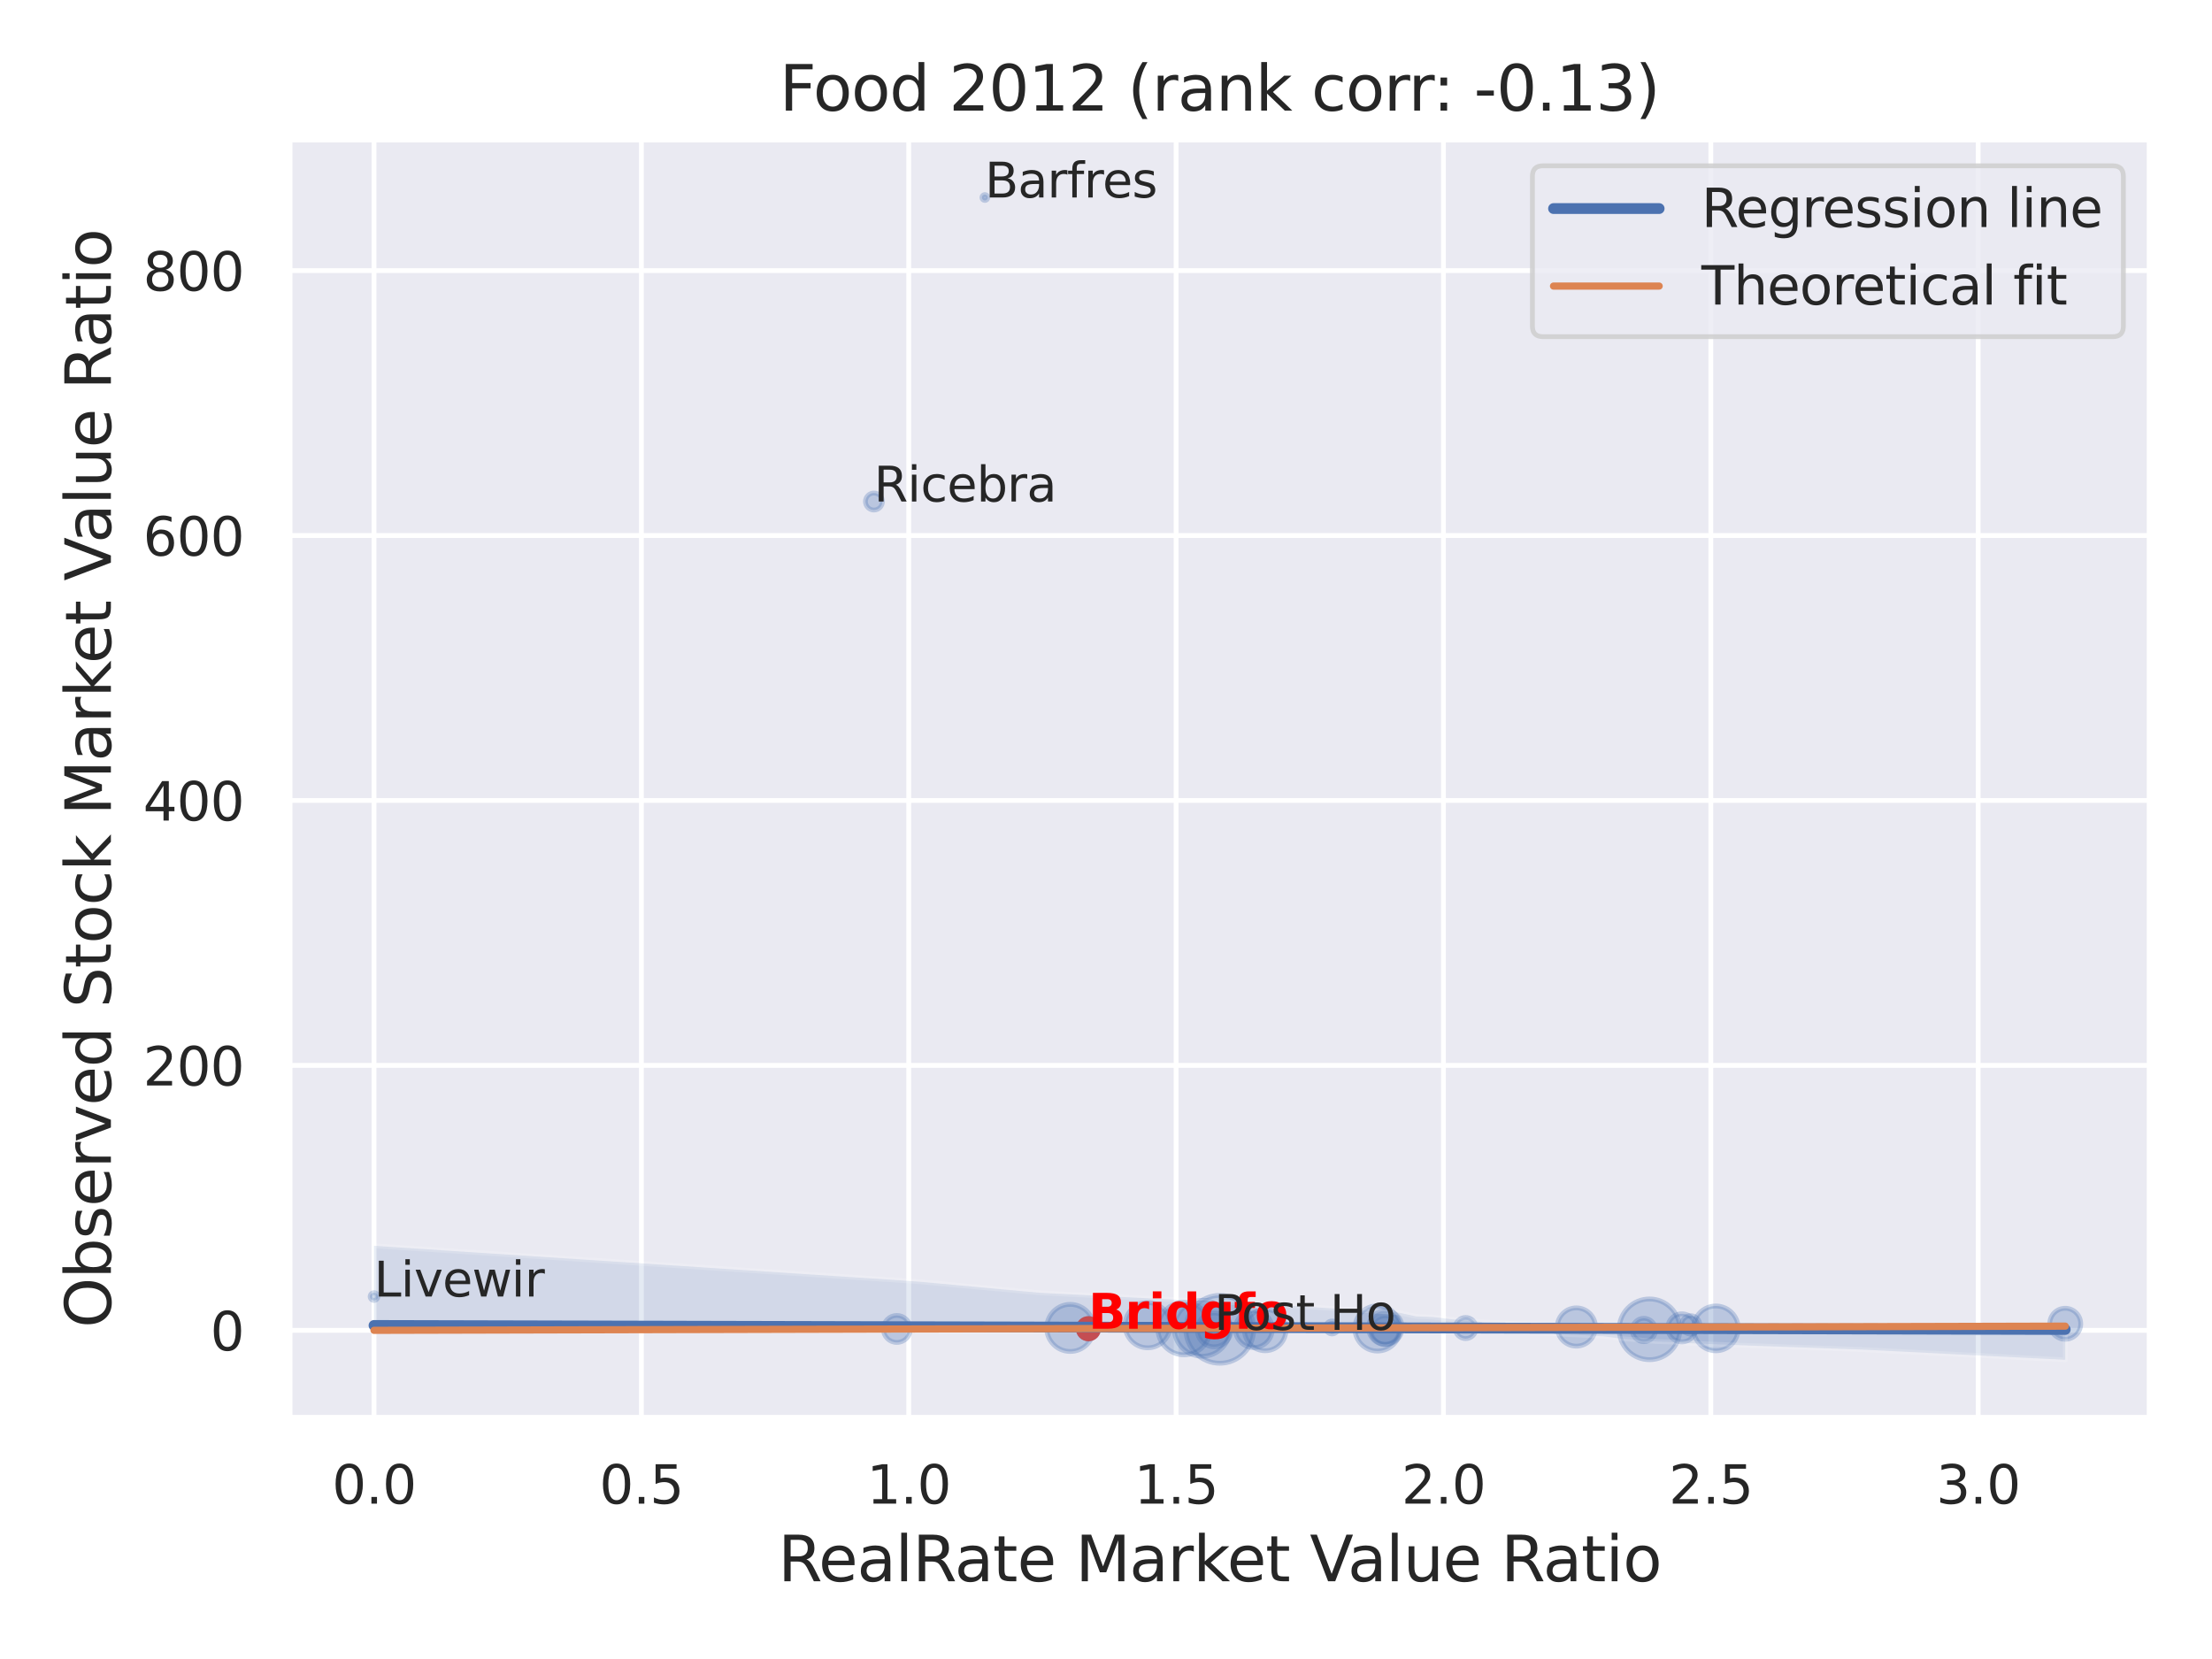 <?xml version="1.0" encoding="utf-8" standalone="no"?>
<!DOCTYPE svg PUBLIC "-//W3C//DTD SVG 1.1//EN"
  "http://www.w3.org/Graphics/SVG/1.1/DTD/svg11.dtd">
<svg xmlns:xlink="http://www.w3.org/1999/xlink" width="460.8pt" height="345.6pt" viewBox="0 0 460.8 345.6" xmlns="http://www.w3.org/2000/svg" version="1.1">
 <defs>
  <style type="text/css">*{stroke-linejoin: round; stroke-linecap: butt}</style>
 </defs>
 <g id="figure_1">
  <g id="patch_1">
   <path d="M 0 345.6 
L 460.8 345.6 
L 460.8 0 
L 0 0 
z
" style="fill: #ffffff"/>
  </g>
  <g id="axes_1">
   <g id="patch_2">
    <path d="M 60.3 295.38 
L 447.84 295.38 
L 447.84 29.04 
L 60.3 29.04 
z
" style="fill: #eaeaf2"/>
   </g>
   <g id="matplotlib.axis_1">
    <g id="xtick_1">
     <g id="line2d_1">
      <path d="M 77.915 295.38 
L 77.915 29.04 
" clip-path="url(#p80b7e9280f)" style="fill: none; stroke: #ffffff; stroke-linecap: round"/>
     </g>
     <g id="text_1">
      <!-- 0.0 -->
      <g style="fill: #262626" transform="translate(69.169 313.238) scale(0.11 -0.11)">
       <defs>
        <path id="DejaVuSans-30" d="M 2034 4250 
Q 1547 4250 1301 3770 
Q 1056 3291 1056 2328 
Q 1056 1369 1301 889 
Q 1547 409 2034 409 
Q 2525 409 2770 889 
Q 3016 1369 3016 2328 
Q 3016 3291 2770 3770 
Q 2525 4250 2034 4250 
z
M 2034 4750 
Q 2819 4750 3233 4129 
Q 3647 3509 3647 2328 
Q 3647 1150 3233 529 
Q 2819 -91 2034 -91 
Q 1250 -91 836 529 
Q 422 1150 422 2328 
Q 422 3509 836 4129 
Q 1250 4750 2034 4750 
z
" transform="scale(0.016)"/>
        <path id="DejaVuSans-2e" d="M 684 794 
L 1344 794 
L 1344 0 
L 684 0 
L 684 794 
z
" transform="scale(0.016)"/>
       </defs>
       <use xlink:href="#DejaVuSans-30"/>
       <use xlink:href="#DejaVuSans-2e" x="63.623"/>
       <use xlink:href="#DejaVuSans-30" x="95.41"/>
      </g>
     </g>
    </g>
    <g id="xtick_2">
     <g id="line2d_2">
      <path d="M 133.611 295.38 
L 133.611 29.04 
" clip-path="url(#p80b7e9280f)" style="fill: none; stroke: #ffffff; stroke-linecap: round"/>
     </g>
     <g id="text_2">
      <!-- 0.5 -->
      <g style="fill: #262626" transform="translate(124.865 313.238) scale(0.11 -0.11)">
       <defs>
        <path id="DejaVuSans-35" d="M 691 4666 
L 3169 4666 
L 3169 4134 
L 1269 4134 
L 1269 2991 
Q 1406 3038 1543 3061 
Q 1681 3084 1819 3084 
Q 2600 3084 3056 2656 
Q 3513 2228 3513 1497 
Q 3513 744 3044 326 
Q 2575 -91 1722 -91 
Q 1428 -91 1123 -41 
Q 819 9 494 109 
L 494 744 
Q 775 591 1075 516 
Q 1375 441 1709 441 
Q 2250 441 2565 725 
Q 2881 1009 2881 1497 
Q 2881 1984 2565 2268 
Q 2250 2553 1709 2553 
Q 1456 2553 1204 2497 
Q 953 2441 691 2322 
L 691 4666 
z
" transform="scale(0.016)"/>
       </defs>
       <use xlink:href="#DejaVuSans-30"/>
       <use xlink:href="#DejaVuSans-2e" x="63.623"/>
       <use xlink:href="#DejaVuSans-35" x="95.41"/>
      </g>
     </g>
    </g>
    <g id="xtick_3">
     <g id="line2d_3">
      <path d="M 189.307 295.38 
L 189.307 29.04 
" clip-path="url(#p80b7e9280f)" style="fill: none; stroke: #ffffff; stroke-linecap: round"/>
     </g>
     <g id="text_3">
      <!-- 1.0 -->
      <g style="fill: #262626" transform="translate(180.561 313.238) scale(0.11 -0.11)">
       <defs>
        <path id="DejaVuSans-31" d="M 794 531 
L 1825 531 
L 1825 4091 
L 703 3866 
L 703 4441 
L 1819 4666 
L 2450 4666 
L 2450 531 
L 3481 531 
L 3481 0 
L 794 0 
L 794 531 
z
" transform="scale(0.016)"/>
       </defs>
       <use xlink:href="#DejaVuSans-31"/>
       <use xlink:href="#DejaVuSans-2e" x="63.623"/>
       <use xlink:href="#DejaVuSans-30" x="95.41"/>
      </g>
     </g>
    </g>
    <g id="xtick_4">
     <g id="line2d_4">
      <path d="M 245.003 295.38 
L 245.003 29.04 
" clip-path="url(#p80b7e9280f)" style="fill: none; stroke: #ffffff; stroke-linecap: round"/>
     </g>
     <g id="text_4">
      <!-- 1.5 -->
      <g style="fill: #262626" transform="translate(236.257 313.238) scale(0.11 -0.11)">
       <use xlink:href="#DejaVuSans-31"/>
       <use xlink:href="#DejaVuSans-2e" x="63.623"/>
       <use xlink:href="#DejaVuSans-35" x="95.41"/>
      </g>
     </g>
    </g>
    <g id="xtick_5">
     <g id="line2d_5">
      <path d="M 300.699 295.38 
L 300.699 29.04 
" clip-path="url(#p80b7e9280f)" style="fill: none; stroke: #ffffff; stroke-linecap: round"/>
     </g>
     <g id="text_5">
      <!-- 2.0 -->
      <g style="fill: #262626" transform="translate(291.953 313.238) scale(0.11 -0.11)">
       <defs>
        <path id="DejaVuSans-32" d="M 1228 531 
L 3431 531 
L 3431 0 
L 469 0 
L 469 531 
Q 828 903 1448 1529 
Q 2069 2156 2228 2338 
Q 2531 2678 2651 2914 
Q 2772 3150 2772 3378 
Q 2772 3750 2511 3984 
Q 2250 4219 1831 4219 
Q 1534 4219 1204 4116 
Q 875 4013 500 3803 
L 500 4441 
Q 881 4594 1212 4672 
Q 1544 4750 1819 4750 
Q 2544 4750 2975 4387 
Q 3406 4025 3406 3419 
Q 3406 3131 3298 2873 
Q 3191 2616 2906 2266 
Q 2828 2175 2409 1742 
Q 1991 1309 1228 531 
z
" transform="scale(0.016)"/>
       </defs>
       <use xlink:href="#DejaVuSans-32"/>
       <use xlink:href="#DejaVuSans-2e" x="63.623"/>
       <use xlink:href="#DejaVuSans-30" x="95.41"/>
      </g>
     </g>
    </g>
    <g id="xtick_6">
     <g id="line2d_6">
      <path d="M 356.395 295.38 
L 356.395 29.04 
" clip-path="url(#p80b7e9280f)" style="fill: none; stroke: #ffffff; stroke-linecap: round"/>
     </g>
     <g id="text_6">
      <!-- 2.5 -->
      <g style="fill: #262626" transform="translate(347.649 313.238) scale(0.11 -0.11)">
       <use xlink:href="#DejaVuSans-32"/>
       <use xlink:href="#DejaVuSans-2e" x="63.623"/>
       <use xlink:href="#DejaVuSans-35" x="95.41"/>
      </g>
     </g>
    </g>
    <g id="xtick_7">
     <g id="line2d_7">
      <path d="M 412.091 295.38 
L 412.091 29.04 
" clip-path="url(#p80b7e9280f)" style="fill: none; stroke: #ffffff; stroke-linecap: round"/>
     </g>
     <g id="text_7">
      <!-- 3.0 -->
      <g style="fill: #262626" transform="translate(403.345 313.238) scale(0.11 -0.11)">
       <defs>
        <path id="DejaVuSans-33" d="M 2597 2516 
Q 3050 2419 3304 2112 
Q 3559 1806 3559 1356 
Q 3559 666 3084 287 
Q 2609 -91 1734 -91 
Q 1441 -91 1130 -33 
Q 819 25 488 141 
L 488 750 
Q 750 597 1062 519 
Q 1375 441 1716 441 
Q 2309 441 2620 675 
Q 2931 909 2931 1356 
Q 2931 1769 2642 2001 
Q 2353 2234 1838 2234 
L 1294 2234 
L 1294 2753 
L 1863 2753 
Q 2328 2753 2575 2939 
Q 2822 3125 2822 3475 
Q 2822 3834 2567 4026 
Q 2313 4219 1838 4219 
Q 1578 4219 1281 4162 
Q 984 4106 628 3988 
L 628 4550 
Q 988 4650 1302 4700 
Q 1616 4750 1894 4750 
Q 2613 4750 3031 4423 
Q 3450 4097 3450 3541 
Q 3450 3153 3228 2886 
Q 3006 2619 2597 2516 
z
" transform="scale(0.016)"/>
       </defs>
       <use xlink:href="#DejaVuSans-33"/>
       <use xlink:href="#DejaVuSans-2e" x="63.623"/>
       <use xlink:href="#DejaVuSans-30" x="95.41"/>
      </g>
     </g>
    </g>
    <g id="text_8">
     <!-- RealRate Market Value Ratio -->
     <g style="fill: #262626" transform="translate(162.084 329.404) scale(0.13 -0.13)">
      <defs>
       <path id="DejaVuSans-52" d="M 2841 2188 
Q 3044 2119 3236 1894 
Q 3428 1669 3622 1275 
L 4263 0 
L 3584 0 
L 2988 1197 
Q 2756 1666 2539 1819 
Q 2322 1972 1947 1972 
L 1259 1972 
L 1259 0 
L 628 0 
L 628 4666 
L 2053 4666 
Q 2853 4666 3247 4331 
Q 3641 3997 3641 3322 
Q 3641 2881 3436 2590 
Q 3231 2300 2841 2188 
z
M 1259 4147 
L 1259 2491 
L 2053 2491 
Q 2509 2491 2742 2702 
Q 2975 2913 2975 3322 
Q 2975 3731 2742 3939 
Q 2509 4147 2053 4147 
L 1259 4147 
z
" transform="scale(0.016)"/>
       <path id="DejaVuSans-65" d="M 3597 1894 
L 3597 1613 
L 953 1613 
Q 991 1019 1311 708 
Q 1631 397 2203 397 
Q 2534 397 2845 478 
Q 3156 559 3463 722 
L 3463 178 
Q 3153 47 2828 -22 
Q 2503 -91 2169 -91 
Q 1331 -91 842 396 
Q 353 884 353 1716 
Q 353 2575 817 3079 
Q 1281 3584 2069 3584 
Q 2775 3584 3186 3129 
Q 3597 2675 3597 1894 
z
M 3022 2063 
Q 3016 2534 2758 2815 
Q 2500 3097 2075 3097 
Q 1594 3097 1305 2825 
Q 1016 2553 972 2059 
L 3022 2063 
z
" transform="scale(0.016)"/>
       <path id="DejaVuSans-61" d="M 2194 1759 
Q 1497 1759 1228 1600 
Q 959 1441 959 1056 
Q 959 750 1161 570 
Q 1363 391 1709 391 
Q 2188 391 2477 730 
Q 2766 1069 2766 1631 
L 2766 1759 
L 2194 1759 
z
M 3341 1997 
L 3341 0 
L 2766 0 
L 2766 531 
Q 2569 213 2275 61 
Q 1981 -91 1556 -91 
Q 1019 -91 701 211 
Q 384 513 384 1019 
Q 384 1609 779 1909 
Q 1175 2209 1959 2209 
L 2766 2209 
L 2766 2266 
Q 2766 2663 2505 2880 
Q 2244 3097 1772 3097 
Q 1472 3097 1187 3025 
Q 903 2953 641 2809 
L 641 3341 
Q 956 3463 1253 3523 
Q 1550 3584 1831 3584 
Q 2591 3584 2966 3190 
Q 3341 2797 3341 1997 
z
" transform="scale(0.016)"/>
       <path id="DejaVuSans-6c" d="M 603 4863 
L 1178 4863 
L 1178 0 
L 603 0 
L 603 4863 
z
" transform="scale(0.016)"/>
       <path id="DejaVuSans-74" d="M 1172 4494 
L 1172 3500 
L 2356 3500 
L 2356 3053 
L 1172 3053 
L 1172 1153 
Q 1172 725 1289 603 
Q 1406 481 1766 481 
L 2356 481 
L 2356 0 
L 1766 0 
Q 1100 0 847 248 
Q 594 497 594 1153 
L 594 3053 
L 172 3053 
L 172 3500 
L 594 3500 
L 594 4494 
L 1172 4494 
z
" transform="scale(0.016)"/>
       <path id="DejaVuSans-20" transform="scale(0.016)"/>
       <path id="DejaVuSans-4d" d="M 628 4666 
L 1569 4666 
L 2759 1491 
L 3956 4666 
L 4897 4666 
L 4897 0 
L 4281 0 
L 4281 4097 
L 3078 897 
L 2444 897 
L 1241 4097 
L 1241 0 
L 628 0 
L 628 4666 
z
" transform="scale(0.016)"/>
       <path id="DejaVuSans-72" d="M 2631 2963 
Q 2534 3019 2420 3045 
Q 2306 3072 2169 3072 
Q 1681 3072 1420 2755 
Q 1159 2438 1159 1844 
L 1159 0 
L 581 0 
L 581 3500 
L 1159 3500 
L 1159 2956 
Q 1341 3275 1631 3429 
Q 1922 3584 2338 3584 
Q 2397 3584 2469 3576 
Q 2541 3569 2628 3553 
L 2631 2963 
z
" transform="scale(0.016)"/>
       <path id="DejaVuSans-6b" d="M 581 4863 
L 1159 4863 
L 1159 1991 
L 2875 3500 
L 3609 3500 
L 1753 1863 
L 3688 0 
L 2938 0 
L 1159 1709 
L 1159 0 
L 581 0 
L 581 4863 
z
" transform="scale(0.016)"/>
       <path id="DejaVuSans-56" d="M 1831 0 
L 50 4666 
L 709 4666 
L 2188 738 
L 3669 4666 
L 4325 4666 
L 2547 0 
L 1831 0 
z
" transform="scale(0.016)"/>
       <path id="DejaVuSans-75" d="M 544 1381 
L 544 3500 
L 1119 3500 
L 1119 1403 
Q 1119 906 1312 657 
Q 1506 409 1894 409 
Q 2359 409 2629 706 
Q 2900 1003 2900 1516 
L 2900 3500 
L 3475 3500 
L 3475 0 
L 2900 0 
L 2900 538 
Q 2691 219 2414 64 
Q 2138 -91 1772 -91 
Q 1169 -91 856 284 
Q 544 659 544 1381 
z
M 1991 3584 
L 1991 3584 
z
" transform="scale(0.016)"/>
       <path id="DejaVuSans-69" d="M 603 3500 
L 1178 3500 
L 1178 0 
L 603 0 
L 603 3500 
z
M 603 4863 
L 1178 4863 
L 1178 4134 
L 603 4134 
L 603 4863 
z
" transform="scale(0.016)"/>
       <path id="DejaVuSans-6f" d="M 1959 3097 
Q 1497 3097 1228 2736 
Q 959 2375 959 1747 
Q 959 1119 1226 758 
Q 1494 397 1959 397 
Q 2419 397 2687 759 
Q 2956 1122 2956 1747 
Q 2956 2369 2687 2733 
Q 2419 3097 1959 3097 
z
M 1959 3584 
Q 2709 3584 3137 3096 
Q 3566 2609 3566 1747 
Q 3566 888 3137 398 
Q 2709 -91 1959 -91 
Q 1206 -91 779 398 
Q 353 888 353 1747 
Q 353 2609 779 3096 
Q 1206 3584 1959 3584 
z
" transform="scale(0.016)"/>
      </defs>
      <use xlink:href="#DejaVuSans-52"/>
      <use xlink:href="#DejaVuSans-65" x="64.982"/>
      <use xlink:href="#DejaVuSans-61" x="126.506"/>
      <use xlink:href="#DejaVuSans-6c" x="187.785"/>
      <use xlink:href="#DejaVuSans-52" x="215.568"/>
      <use xlink:href="#DejaVuSans-61" x="282.801"/>
      <use xlink:href="#DejaVuSans-74" x="344.08"/>
      <use xlink:href="#DejaVuSans-65" x="383.289"/>
      <use xlink:href="#DejaVuSans-20" x="444.812"/>
      <use xlink:href="#DejaVuSans-4d" x="476.6"/>
      <use xlink:href="#DejaVuSans-61" x="562.879"/>
      <use xlink:href="#DejaVuSans-72" x="624.158"/>
      <use xlink:href="#DejaVuSans-6b" x="665.271"/>
      <use xlink:href="#DejaVuSans-65" x="719.557"/>
      <use xlink:href="#DejaVuSans-74" x="781.08"/>
      <use xlink:href="#DejaVuSans-20" x="820.289"/>
      <use xlink:href="#DejaVuSans-56" x="852.076"/>
      <use xlink:href="#DejaVuSans-61" x="912.734"/>
      <use xlink:href="#DejaVuSans-6c" x="974.014"/>
      <use xlink:href="#DejaVuSans-75" x="1001.797"/>
      <use xlink:href="#DejaVuSans-65" x="1065.176"/>
      <use xlink:href="#DejaVuSans-20" x="1126.699"/>
      <use xlink:href="#DejaVuSans-52" x="1158.486"/>
      <use xlink:href="#DejaVuSans-61" x="1225.719"/>
      <use xlink:href="#DejaVuSans-74" x="1286.998"/>
      <use xlink:href="#DejaVuSans-69" x="1326.207"/>
      <use xlink:href="#DejaVuSans-6f" x="1353.99"/>
     </g>
    </g>
   </g>
   <g id="matplotlib.axis_2">
    <g id="ytick_1">
     <g id="line2d_8">
      <path d="M 60.3 277.133 
L 447.84 277.133 
" clip-path="url(#p80b7e9280f)" style="fill: none; stroke: #ffffff; stroke-linecap: round"/>
     </g>
     <g id="text_9">
      <!-- 0 -->
      <g style="fill: #262626" transform="translate(43.801 281.312) scale(0.11 -0.11)">
       <use xlink:href="#DejaVuSans-30"/>
      </g>
     </g>
    </g>
    <g id="ytick_2">
     <g id="line2d_9">
      <path d="M 60.3 221.944 
L 447.84 221.944 
" clip-path="url(#p80b7e9280f)" style="fill: none; stroke: #ffffff; stroke-linecap: round"/>
     </g>
     <g id="text_10">
      <!-- 200 -->
      <g style="fill: #262626" transform="translate(29.804 226.123) scale(0.11 -0.11)">
       <use xlink:href="#DejaVuSans-32"/>
       <use xlink:href="#DejaVuSans-30" x="63.623"/>
       <use xlink:href="#DejaVuSans-30" x="127.246"/>
      </g>
     </g>
    </g>
    <g id="ytick_3">
     <g id="line2d_10">
      <path d="M 60.3 166.754 
L 447.84 166.754 
" clip-path="url(#p80b7e9280f)" style="fill: none; stroke: #ffffff; stroke-linecap: round"/>
     </g>
     <g id="text_11">
      <!-- 400 -->
      <g style="fill: #262626" transform="translate(29.804 170.933) scale(0.11 -0.11)">
       <defs>
        <path id="DejaVuSans-34" d="M 2419 4116 
L 825 1625 
L 2419 1625 
L 2419 4116 
z
M 2253 4666 
L 3047 4666 
L 3047 1625 
L 3713 1625 
L 3713 1100 
L 3047 1100 
L 3047 0 
L 2419 0 
L 2419 1100 
L 313 1100 
L 313 1709 
L 2253 4666 
z
" transform="scale(0.016)"/>
       </defs>
       <use xlink:href="#DejaVuSans-34"/>
       <use xlink:href="#DejaVuSans-30" x="63.623"/>
       <use xlink:href="#DejaVuSans-30" x="127.246"/>
      </g>
     </g>
    </g>
    <g id="ytick_4">
     <g id="line2d_11">
      <path d="M 60.3 111.564 
L 447.84 111.564 
" clip-path="url(#p80b7e9280f)" style="fill: none; stroke: #ffffff; stroke-linecap: round"/>
     </g>
     <g id="text_12">
      <!-- 600 -->
      <g style="fill: #262626" transform="translate(29.804 115.744) scale(0.11 -0.11)">
       <defs>
        <path id="DejaVuSans-36" d="M 2113 2584 
Q 1688 2584 1439 2293 
Q 1191 2003 1191 1497 
Q 1191 994 1439 701 
Q 1688 409 2113 409 
Q 2538 409 2786 701 
Q 3034 994 3034 1497 
Q 3034 2003 2786 2293 
Q 2538 2584 2113 2584 
z
M 3366 4563 
L 3366 3988 
Q 3128 4100 2886 4159 
Q 2644 4219 2406 4219 
Q 1781 4219 1451 3797 
Q 1122 3375 1075 2522 
Q 1259 2794 1537 2939 
Q 1816 3084 2150 3084 
Q 2853 3084 3261 2657 
Q 3669 2231 3669 1497 
Q 3669 778 3244 343 
Q 2819 -91 2113 -91 
Q 1303 -91 875 529 
Q 447 1150 447 2328 
Q 447 3434 972 4092 
Q 1497 4750 2381 4750 
Q 2619 4750 2861 4703 
Q 3103 4656 3366 4563 
z
" transform="scale(0.016)"/>
       </defs>
       <use xlink:href="#DejaVuSans-36"/>
       <use xlink:href="#DejaVuSans-30" x="63.623"/>
       <use xlink:href="#DejaVuSans-30" x="127.246"/>
      </g>
     </g>
    </g>
    <g id="ytick_5">
     <g id="line2d_12">
      <path d="M 60.3 56.375 
L 447.84 56.375 
" clip-path="url(#p80b7e9280f)" style="fill: none; stroke: #ffffff; stroke-linecap: round"/>
     </g>
     <g id="text_13">
      <!-- 800 -->
      <g style="fill: #262626" transform="translate(29.804 60.554) scale(0.11 -0.11)">
       <defs>
        <path id="DejaVuSans-38" d="M 2034 2216 
Q 1584 2216 1326 1975 
Q 1069 1734 1069 1313 
Q 1069 891 1326 650 
Q 1584 409 2034 409 
Q 2484 409 2743 651 
Q 3003 894 3003 1313 
Q 3003 1734 2745 1975 
Q 2488 2216 2034 2216 
z
M 1403 2484 
Q 997 2584 770 2862 
Q 544 3141 544 3541 
Q 544 4100 942 4425 
Q 1341 4750 2034 4750 
Q 2731 4750 3128 4425 
Q 3525 4100 3525 3541 
Q 3525 3141 3298 2862 
Q 3072 2584 2669 2484 
Q 3125 2378 3379 2068 
Q 3634 1759 3634 1313 
Q 3634 634 3220 271 
Q 2806 -91 2034 -91 
Q 1263 -91 848 271 
Q 434 634 434 1313 
Q 434 1759 690 2068 
Q 947 2378 1403 2484 
z
M 1172 3481 
Q 1172 3119 1398 2916 
Q 1625 2713 2034 2713 
Q 2441 2713 2670 2916 
Q 2900 3119 2900 3481 
Q 2900 3844 2670 4047 
Q 2441 4250 2034 4250 
Q 1625 4250 1398 4047 
Q 1172 3844 1172 3481 
z
" transform="scale(0.016)"/>
       </defs>
       <use xlink:href="#DejaVuSans-38"/>
       <use xlink:href="#DejaVuSans-30" x="63.623"/>
       <use xlink:href="#DejaVuSans-30" x="127.246"/>
      </g>
     </g>
    </g>
    <g id="text_14">
     <!-- Observed Stock Market Value Ratio -->
     <g style="fill: #262626" transform="translate(23.1 276.612) rotate(-90) scale(0.13 -0.13)">
      <defs>
       <path id="DejaVuSans-4f" d="M 2522 4238 
Q 1834 4238 1429 3725 
Q 1025 3213 1025 2328 
Q 1025 1447 1429 934 
Q 1834 422 2522 422 
Q 3209 422 3611 934 
Q 4013 1447 4013 2328 
Q 4013 3213 3611 3725 
Q 3209 4238 2522 4238 
z
M 2522 4750 
Q 3503 4750 4090 4092 
Q 4678 3434 4678 2328 
Q 4678 1225 4090 567 
Q 3503 -91 2522 -91 
Q 1538 -91 948 565 
Q 359 1222 359 2328 
Q 359 3434 948 4092 
Q 1538 4750 2522 4750 
z
" transform="scale(0.016)"/>
       <path id="DejaVuSans-62" d="M 3116 1747 
Q 3116 2381 2855 2742 
Q 2594 3103 2138 3103 
Q 1681 3103 1420 2742 
Q 1159 2381 1159 1747 
Q 1159 1113 1420 752 
Q 1681 391 2138 391 
Q 2594 391 2855 752 
Q 3116 1113 3116 1747 
z
M 1159 2969 
Q 1341 3281 1617 3432 
Q 1894 3584 2278 3584 
Q 2916 3584 3314 3078 
Q 3713 2572 3713 1747 
Q 3713 922 3314 415 
Q 2916 -91 2278 -91 
Q 1894 -91 1617 61 
Q 1341 213 1159 525 
L 1159 0 
L 581 0 
L 581 4863 
L 1159 4863 
L 1159 2969 
z
" transform="scale(0.016)"/>
       <path id="DejaVuSans-73" d="M 2834 3397 
L 2834 2853 
Q 2591 2978 2328 3040 
Q 2066 3103 1784 3103 
Q 1356 3103 1142 2972 
Q 928 2841 928 2578 
Q 928 2378 1081 2264 
Q 1234 2150 1697 2047 
L 1894 2003 
Q 2506 1872 2764 1633 
Q 3022 1394 3022 966 
Q 3022 478 2636 193 
Q 2250 -91 1575 -91 
Q 1294 -91 989 -36 
Q 684 19 347 128 
L 347 722 
Q 666 556 975 473 
Q 1284 391 1588 391 
Q 1994 391 2212 530 
Q 2431 669 2431 922 
Q 2431 1156 2273 1281 
Q 2116 1406 1581 1522 
L 1381 1569 
Q 847 1681 609 1914 
Q 372 2147 372 2553 
Q 372 3047 722 3315 
Q 1072 3584 1716 3584 
Q 2034 3584 2315 3537 
Q 2597 3491 2834 3397 
z
" transform="scale(0.016)"/>
       <path id="DejaVuSans-76" d="M 191 3500 
L 800 3500 
L 1894 563 
L 2988 3500 
L 3597 3500 
L 2284 0 
L 1503 0 
L 191 3500 
z
" transform="scale(0.016)"/>
       <path id="DejaVuSans-64" d="M 2906 2969 
L 2906 4863 
L 3481 4863 
L 3481 0 
L 2906 0 
L 2906 525 
Q 2725 213 2448 61 
Q 2172 -91 1784 -91 
Q 1150 -91 751 415 
Q 353 922 353 1747 
Q 353 2572 751 3078 
Q 1150 3584 1784 3584 
Q 2172 3584 2448 3432 
Q 2725 3281 2906 2969 
z
M 947 1747 
Q 947 1113 1208 752 
Q 1469 391 1925 391 
Q 2381 391 2643 752 
Q 2906 1113 2906 1747 
Q 2906 2381 2643 2742 
Q 2381 3103 1925 3103 
Q 1469 3103 1208 2742 
Q 947 2381 947 1747 
z
" transform="scale(0.016)"/>
       <path id="DejaVuSans-53" d="M 3425 4513 
L 3425 3897 
Q 3066 4069 2747 4153 
Q 2428 4238 2131 4238 
Q 1616 4238 1336 4038 
Q 1056 3838 1056 3469 
Q 1056 3159 1242 3001 
Q 1428 2844 1947 2747 
L 2328 2669 
Q 3034 2534 3370 2195 
Q 3706 1856 3706 1288 
Q 3706 609 3251 259 
Q 2797 -91 1919 -91 
Q 1588 -91 1214 -16 
Q 841 59 441 206 
L 441 856 
Q 825 641 1194 531 
Q 1563 422 1919 422 
Q 2459 422 2753 634 
Q 3047 847 3047 1241 
Q 3047 1584 2836 1778 
Q 2625 1972 2144 2069 
L 1759 2144 
Q 1053 2284 737 2584 
Q 422 2884 422 3419 
Q 422 4038 858 4394 
Q 1294 4750 2059 4750 
Q 2388 4750 2728 4690 
Q 3069 4631 3425 4513 
z
" transform="scale(0.016)"/>
       <path id="DejaVuSans-63" d="M 3122 3366 
L 3122 2828 
Q 2878 2963 2633 3030 
Q 2388 3097 2138 3097 
Q 1578 3097 1268 2742 
Q 959 2388 959 1747 
Q 959 1106 1268 751 
Q 1578 397 2138 397 
Q 2388 397 2633 464 
Q 2878 531 3122 666 
L 3122 134 
Q 2881 22 2623 -34 
Q 2366 -91 2075 -91 
Q 1284 -91 818 406 
Q 353 903 353 1747 
Q 353 2603 823 3093 
Q 1294 3584 2113 3584 
Q 2378 3584 2631 3529 
Q 2884 3475 3122 3366 
z
" transform="scale(0.016)"/>
      </defs>
      <use xlink:href="#DejaVuSans-4f"/>
      <use xlink:href="#DejaVuSans-62" x="78.711"/>
      <use xlink:href="#DejaVuSans-73" x="142.188"/>
      <use xlink:href="#DejaVuSans-65" x="194.287"/>
      <use xlink:href="#DejaVuSans-72" x="255.811"/>
      <use xlink:href="#DejaVuSans-76" x="296.924"/>
      <use xlink:href="#DejaVuSans-65" x="356.104"/>
      <use xlink:href="#DejaVuSans-64" x="417.627"/>
      <use xlink:href="#DejaVuSans-20" x="481.104"/>
      <use xlink:href="#DejaVuSans-53" x="512.891"/>
      <use xlink:href="#DejaVuSans-74" x="576.367"/>
      <use xlink:href="#DejaVuSans-6f" x="615.576"/>
      <use xlink:href="#DejaVuSans-63" x="676.758"/>
      <use xlink:href="#DejaVuSans-6b" x="731.738"/>
      <use xlink:href="#DejaVuSans-20" x="789.648"/>
      <use xlink:href="#DejaVuSans-4d" x="821.436"/>
      <use xlink:href="#DejaVuSans-61" x="907.715"/>
      <use xlink:href="#DejaVuSans-72" x="968.994"/>
      <use xlink:href="#DejaVuSans-6b" x="1010.107"/>
      <use xlink:href="#DejaVuSans-65" x="1064.393"/>
      <use xlink:href="#DejaVuSans-74" x="1125.916"/>
      <use xlink:href="#DejaVuSans-20" x="1165.125"/>
      <use xlink:href="#DejaVuSans-56" x="1196.912"/>
      <use xlink:href="#DejaVuSans-61" x="1257.57"/>
      <use xlink:href="#DejaVuSans-6c" x="1318.85"/>
      <use xlink:href="#DejaVuSans-75" x="1346.633"/>
      <use xlink:href="#DejaVuSans-65" x="1410.012"/>
      <use xlink:href="#DejaVuSans-20" x="1471.535"/>
      <use xlink:href="#DejaVuSans-52" x="1503.322"/>
      <use xlink:href="#DejaVuSans-61" x="1570.555"/>
      <use xlink:href="#DejaVuSans-74" x="1631.834"/>
      <use xlink:href="#DejaVuSans-69" x="1671.043"/>
      <use xlink:href="#DejaVuSans-6f" x="1698.826"/>
     </g>
    </g>
   </g>
   <g id="PathCollection_1">
    <path d="M 226.735 278.916 
C 227.298 278.916 227.837 278.693 228.235 278.295 
C 228.632 277.898 228.856 277.358 228.856 276.796 
C 228.856 276.234 228.632 275.695 228.235 275.297 
C 227.837 274.899 227.298 274.676 226.735 274.676 
C 226.173 274.676 225.634 274.899 225.236 275.297 
C 224.839 275.695 224.615 276.234 224.615 276.796 
C 224.615 277.358 224.839 277.898 225.236 278.295 
C 225.634 278.693 226.173 278.916 226.735 278.916 
z
" clip-path="url(#p80b7e9280f)" style="fill: #4c72b0; fill-opacity: 0.3; stroke: #4c72b0; stroke-opacity: 0.3"/>
    <path d="M 222.953 281.536 
C 224.254 281.536 225.502 281.019 226.423 280.099 
C 227.343 279.179 227.86 277.93 227.86 276.629 
C 227.86 275.328 227.343 274.079 226.423 273.159 
C 225.502 272.239 224.254 271.722 222.953 271.722 
C 221.651 271.722 220.403 272.239 219.483 273.159 
C 218.562 274.079 218.045 275.328 218.045 276.629 
C 218.045 277.93 218.562 279.179 219.483 280.099 
C 220.403 281.019 221.651 281.536 222.953 281.536 
z
" clip-path="url(#p80b7e9280f)" style="fill: #4c72b0; fill-opacity: 0.3; stroke: #4c72b0; stroke-opacity: 0.3"/>
    <path d="M 246.669 282.234 
C 248.119 282.234 249.509 281.658 250.534 280.633 
C 251.56 279.608 252.136 278.218 252.136 276.768 
C 252.136 275.318 251.56 273.928 250.534 272.902 
C 249.509 271.877 248.119 271.301 246.669 271.301 
C 245.219 271.301 243.829 271.877 242.804 272.902 
C 241.779 273.928 241.203 275.318 241.203 276.768 
C 241.203 278.218 241.779 279.608 242.804 280.633 
C 243.829 281.658 245.219 282.234 246.669 282.234 
z
" clip-path="url(#p80b7e9280f)" style="fill: #4c72b0; fill-opacity: 0.3; stroke: #4c72b0; stroke-opacity: 0.3"/>
    <path d="M 186.825 279.653 
C 187.571 279.653 188.286 279.357 188.814 278.83 
C 189.341 278.302 189.637 277.587 189.637 276.841 
C 189.637 276.096 189.341 275.38 188.814 274.853 
C 188.286 274.326 187.571 274.03 186.825 274.03 
C 186.08 274.03 185.365 274.326 184.837 274.853 
C 184.31 275.38 184.014 276.096 184.014 276.841 
C 184.014 277.587 184.31 278.302 184.837 278.83 
C 185.365 279.357 186.08 279.653 186.825 279.653 
z
" clip-path="url(#p80b7e9280f)" style="fill: #4c72b0; fill-opacity: 0.3; stroke: #4c72b0; stroke-opacity: 0.3"/>
    <path d="M 250.444 282.534 
C 251.989 282.534 253.472 281.92 254.564 280.827 
C 255.657 279.735 256.271 278.252 256.271 276.707 
C 256.271 275.161 255.657 273.679 254.564 272.586 
C 253.472 271.493 251.989 270.879 250.444 270.879 
C 248.898 270.879 247.416 271.493 246.323 272.586 
C 245.23 273.679 244.616 275.161 244.616 276.707 
C 244.616 278.252 245.23 279.735 246.323 280.827 
C 247.416 281.92 248.898 282.534 250.444 282.534 
z
" clip-path="url(#p80b7e9280f)" style="fill: #4c72b0; fill-opacity: 0.3; stroke: #4c72b0; stroke-opacity: 0.3"/>
    <path d="M 239.088 280.773 
C 240.337 280.773 241.535 280.277 242.418 279.393 
C 243.301 278.51 243.798 277.312 243.798 276.063 
C 243.798 274.814 243.301 273.616 242.418 272.733 
C 241.535 271.85 240.337 271.354 239.088 271.354 
C 237.839 271.354 236.641 271.85 235.758 272.733 
C 234.875 273.616 234.379 274.814 234.379 276.063 
C 234.379 277.312 234.875 278.51 235.758 279.393 
C 236.641 280.277 237.839 280.773 239.088 280.773 
z
" clip-path="url(#p80b7e9280f)" style="fill: #4c72b0; fill-opacity: 0.3; stroke: #4c72b0; stroke-opacity: 0.3"/>
    <path d="M 430.225 278.995 
C 431.081 278.995 431.903 278.654 432.509 278.048 
C 433.115 277.443 433.455 276.621 433.455 275.764 
C 433.455 274.907 433.115 274.085 432.509 273.479 
C 431.903 272.874 431.081 272.533 430.225 272.533 
C 429.368 272.533 428.546 272.874 427.94 273.479 
C 427.334 274.085 426.994 274.907 426.994 275.764 
C 426.994 276.621 427.334 277.443 427.94 278.048 
C 428.546 278.654 429.368 278.995 430.225 278.995 
z
" clip-path="url(#p80b7e9280f)" style="fill: #4c72b0; fill-opacity: 0.3; stroke: #4c72b0; stroke-opacity: 0.3"/>
    <path d="M 263.56 281.388 
C 264.706 281.388 265.805 280.932 266.615 280.122 
C 267.426 279.312 267.881 278.213 267.881 277.067 
C 267.881 275.921 267.426 274.822 266.615 274.011 
C 265.805 273.201 264.706 272.746 263.56 272.746 
C 262.414 272.746 261.315 273.201 260.505 274.011 
C 259.694 274.822 259.239 275.921 259.239 277.067 
C 259.239 278.213 259.694 279.312 260.505 280.122 
C 261.315 280.932 262.414 281.388 263.56 281.388 
z
" clip-path="url(#p80b7e9280f)" style="fill: #4c72b0; fill-opacity: 0.3; stroke: #4c72b0; stroke-opacity: 0.3"/>
    <path d="M 286.96 281.45 
C 288.211 281.45 289.412 280.952 290.297 280.067 
C 291.181 279.183 291.679 277.982 291.679 276.731 
C 291.679 275.479 291.181 274.279 290.297 273.394 
C 289.412 272.509 288.211 272.012 286.96 272.012 
C 285.708 272.012 284.508 272.509 283.623 273.394 
C 282.738 274.279 282.241 275.479 282.241 276.731 
C 282.241 277.982 282.738 279.183 283.623 280.067 
C 284.508 280.952 285.708 281.45 286.96 281.45 
z
" clip-path="url(#p80b7e9280f)" style="fill: #4c72b0; fill-opacity: 0.3; stroke: #4c72b0; stroke-opacity: 0.3"/>
    <path d="M 350.361 279.552 
C 351.139 279.552 351.885 279.243 352.435 278.693 
C 352.985 278.144 353.293 277.398 353.293 276.62 
C 353.293 275.842 352.985 275.097 352.435 274.547 
C 351.885 273.997 351.139 273.688 350.361 273.688 
C 349.584 273.688 348.838 273.997 348.288 274.547 
C 347.738 275.097 347.429 275.842 347.429 276.62 
C 347.429 277.398 347.738 278.144 348.288 278.693 
C 348.838 279.243 349.584 279.552 350.361 279.552 
z
" clip-path="url(#p80b7e9280f)" style="fill: #4c72b0; fill-opacity: 0.3; stroke: #4c72b0; stroke-opacity: 0.3"/>
    <path d="M 343.621 283.25 
C 345.299 283.25 346.908 282.583 348.095 281.396 
C 349.282 280.21 349.948 278.6 349.948 276.922 
C 349.948 275.244 349.282 273.634 348.095 272.447 
C 346.908 271.261 345.299 270.594 343.621 270.594 
C 341.942 270.594 340.333 271.261 339.146 272.447 
C 337.959 273.634 337.293 275.244 337.293 276.922 
C 337.293 278.6 337.959 280.21 339.146 281.396 
C 340.333 282.583 341.942 283.25 343.621 283.25 
z
" clip-path="url(#p80b7e9280f)" style="fill: #4c72b0; fill-opacity: 0.3; stroke: #4c72b0; stroke-opacity: 0.3"/>
    <path d="M 277.491 277.883 
C 277.849 277.883 278.192 277.74 278.445 277.487 
C 278.699 277.234 278.841 276.891 278.841 276.533 
C 278.841 276.175 278.699 275.831 278.445 275.578 
C 278.192 275.325 277.849 275.183 277.491 275.183 
C 277.133 275.183 276.79 275.325 276.536 275.578 
C 276.283 275.831 276.141 276.175 276.141 276.533 
C 276.141 276.891 276.283 277.234 276.536 277.487 
C 276.79 277.74 277.133 277.883 277.491 277.883 
z
" clip-path="url(#p80b7e9280f)" style="fill: #4c72b0; fill-opacity: 0.3; stroke: #4c72b0; stroke-opacity: 0.3"/>
    <path d="M 352.198 277.924 
C 352.708 277.924 353.197 277.721 353.558 277.361 
C 353.919 277 354.122 276.511 354.122 276 
C 354.122 275.49 353.919 275.001 353.558 274.64 
C 353.197 274.28 352.708 274.077 352.198 274.077 
C 351.688 274.077 351.199 274.28 350.838 274.64 
C 350.477 275.001 350.275 275.49 350.275 276 
C 350.275 276.511 350.477 277 350.838 277.361 
C 351.199 277.721 351.688 277.924 352.198 277.924 
z
" clip-path="url(#p80b7e9280f)" style="fill: #4c72b0; fill-opacity: 0.3; stroke: #4c72b0; stroke-opacity: 0.3"/>
    <path d="M 288.542 280.047 
C 289.327 280.047 290.081 279.735 290.637 279.179 
C 291.193 278.624 291.505 277.87 291.505 277.084 
C 291.505 276.298 291.193 275.544 290.637 274.989 
C 290.081 274.433 289.327 274.121 288.542 274.121 
C 287.756 274.121 287.002 274.433 286.446 274.989 
C 285.89 275.544 285.578 276.298 285.578 277.084 
C 285.578 277.87 285.89 278.624 286.446 279.179 
C 287.002 279.735 287.756 280.047 288.542 280.047 
z
" clip-path="url(#p80b7e9280f)" style="fill: #4c72b0; fill-opacity: 0.3; stroke: #4c72b0; stroke-opacity: 0.3"/>
    <path d="M 288.594 280.073 
C 289.524 280.073 290.416 279.703 291.074 279.046 
C 291.731 278.388 292.101 277.496 292.101 276.566 
C 292.101 275.636 291.731 274.744 291.074 274.087 
C 290.416 273.429 289.524 273.059 288.594 273.059 
C 287.664 273.059 286.772 273.429 286.114 274.087 
C 285.457 274.744 285.087 275.636 285.087 276.566 
C 285.087 277.496 285.457 278.388 286.114 279.046 
C 286.772 279.703 287.664 280.073 288.594 280.073 
z
" clip-path="url(#p80b7e9280f)" style="fill: #4c72b0; fill-opacity: 0.3; stroke: #4c72b0; stroke-opacity: 0.3"/>
    <path d="M 305.313 278.854 
C 305.896 278.854 306.456 278.622 306.868 278.209 
C 307.28 277.797 307.512 277.238 307.512 276.655 
C 307.512 276.071 307.28 275.512 306.868 275.1 
C 306.456 274.687 305.896 274.456 305.313 274.456 
C 304.73 274.456 304.171 274.687 303.758 275.1 
C 303.346 275.512 303.114 276.071 303.114 276.655 
C 303.114 277.238 303.346 277.797 303.758 278.209 
C 304.171 278.622 304.73 278.854 305.313 278.854 
z
" clip-path="url(#p80b7e9280f)" style="fill: #4c72b0; fill-opacity: 0.3; stroke: #4c72b0; stroke-opacity: 0.3"/>
    <path d="M 357.446 281.395 
C 358.684 281.395 359.871 280.904 360.747 280.028 
C 361.622 279.153 362.114 277.965 362.114 276.727 
C 362.114 275.489 361.622 274.301 360.747 273.426 
C 359.871 272.55 358.684 272.058 357.446 272.058 
C 356.208 272.058 355.02 272.55 354.145 273.426 
C 353.269 274.301 352.777 275.489 352.777 276.727 
C 352.777 277.965 353.269 279.153 354.145 280.028 
C 355.02 280.904 356.208 281.395 357.446 281.395 
z
" clip-path="url(#p80b7e9280f)" style="fill: #4c72b0; fill-opacity: 0.3; stroke: #4c72b0; stroke-opacity: 0.3"/>
    <path d="M 182.059 106.251 
C 182.529 106.251 182.98 106.064 183.312 105.732 
C 183.645 105.399 183.832 104.948 183.832 104.478 
C 183.832 104.008 183.645 103.557 183.312 103.224 
C 182.98 102.892 182.529 102.705 182.059 102.705 
C 181.589 102.705 181.138 102.892 180.805 103.224 
C 180.473 103.557 180.286 104.008 180.286 104.478 
C 180.286 104.948 180.473 105.399 180.805 105.732 
C 181.138 106.064 181.589 106.251 182.059 106.251 
z
" clip-path="url(#p80b7e9280f)" style="fill: #4c72b0; fill-opacity: 0.3; stroke: #4c72b0; stroke-opacity: 0.3"/>
    <path d="M 254.103 283.991 
C 255.978 283.991 257.777 283.246 259.103 281.92 
C 260.429 280.594 261.174 278.796 261.174 276.92 
C 261.174 275.045 260.429 273.246 259.103 271.92 
C 257.777 270.594 255.978 269.849 254.103 269.849 
C 252.227 269.849 250.429 270.594 249.103 271.92 
C 247.777 273.246 247.032 275.045 247.032 276.92 
C 247.032 278.796 247.777 280.594 249.103 281.92 
C 250.429 283.246 252.227 283.991 254.103 283.991 
z
" clip-path="url(#p80b7e9280f)" style="fill: #4c72b0; fill-opacity: 0.3; stroke: #4c72b0; stroke-opacity: 0.3"/>
    <path d="M 342.448 279.496 
C 343.094 279.496 343.713 279.24 344.17 278.783 
C 344.626 278.327 344.883 277.708 344.883 277.062 
C 344.883 276.417 344.626 275.797 344.17 275.341 
C 343.713 274.884 343.094 274.628 342.448 274.628 
C 341.803 274.628 341.184 274.884 340.727 275.341 
C 340.271 275.797 340.014 276.417 340.014 277.062 
C 340.014 277.708 340.271 278.327 340.727 278.783 
C 341.184 279.24 341.803 279.496 342.448 279.496 
z
" clip-path="url(#p80b7e9280f)" style="fill: #4c72b0; fill-opacity: 0.3; stroke: #4c72b0; stroke-opacity: 0.3"/>
    <path d="M 328.384 280.424 
C 329.441 280.424 330.454 280.004 331.201 279.257 
C 331.949 278.51 332.369 277.496 332.369 276.439 
C 332.369 275.383 331.949 274.369 331.201 273.622 
C 330.454 272.875 329.441 272.455 328.384 272.455 
C 327.327 272.455 326.314 272.875 325.566 273.622 
C 324.819 274.369 324.399 275.383 324.399 276.439 
C 324.399 277.496 324.819 278.51 325.566 279.257 
C 326.314 280.004 327.327 280.424 328.384 280.424 
z
" clip-path="url(#p80b7e9280f)" style="fill: #4c72b0; fill-opacity: 0.3; stroke: #4c72b0; stroke-opacity: 0.3"/>
    <path d="M 261.188 280.723 
C 262.21 280.723 263.191 280.316 263.914 279.593 
C 264.637 278.87 265.044 277.889 265.044 276.867 
C 265.044 275.844 264.637 274.863 263.914 274.14 
C 263.191 273.417 262.21 273.011 261.188 273.011 
C 260.165 273.011 259.184 273.417 258.461 274.14 
C 257.738 274.863 257.332 275.844 257.332 276.867 
C 257.332 277.889 257.738 278.87 258.461 279.593 
C 259.184 280.316 260.165 280.723 261.188 280.723 
z
" clip-path="url(#p80b7e9280f)" style="fill: #4c72b0; fill-opacity: 0.3; stroke: #4c72b0; stroke-opacity: 0.3"/>
    <path d="M 77.915 270.904 
C 78.13 270.904 78.336 270.819 78.487 270.667 
C 78.639 270.515 78.724 270.309 78.724 270.095 
C 78.724 269.88 78.639 269.675 78.487 269.523 
C 78.336 269.371 78.13 269.286 77.915 269.286 
C 77.701 269.286 77.495 269.371 77.344 269.523 
C 77.192 269.675 77.107 269.88 77.107 270.095 
C 77.107 270.309 77.192 270.515 77.344 270.667 
C 77.495 270.819 77.701 270.904 77.915 270.904 
z
" clip-path="url(#p80b7e9280f)" style="fill: #4c72b0; fill-opacity: 0.3; stroke: #4c72b0; stroke-opacity: 0.3"/>
    <path d="M 205.168 41.764 
C 205.332 41.764 205.489 41.699 205.605 41.583 
C 205.721 41.467 205.786 41.31 205.786 41.146 
C 205.786 40.983 205.721 40.825 205.605 40.71 
C 205.489 40.594 205.332 40.529 205.168 40.529 
C 205.004 40.529 204.847 40.594 204.731 40.71 
C 204.615 40.825 204.55 40.983 204.55 41.146 
C 204.55 41.31 204.615 41.467 204.731 41.583 
C 204.847 41.699 205.004 41.764 205.168 41.764 
z
" clip-path="url(#p80b7e9280f)" style="fill: #4c72b0; fill-opacity: 0.3; stroke: #4c72b0; stroke-opacity: 0.3"/>
    <path d="M 252.934 280.561 
C 253.868 280.561 254.765 280.19 255.426 279.529 
C 256.087 278.868 256.458 277.971 256.458 277.037 
C 256.458 276.102 256.087 275.205 255.426 274.544 
C 254.765 273.884 253.868 273.512 252.934 273.512 
C 251.999 273.512 251.102 273.884 250.441 274.544 
C 249.781 275.205 249.409 276.102 249.409 277.037 
C 249.409 277.971 249.781 278.868 250.441 279.529 
C 251.102 280.19 251.999 280.561 252.934 280.561 
z
" clip-path="url(#p80b7e9280f)" style="fill: #4c72b0; fill-opacity: 0.3; stroke: #4c72b0; stroke-opacity: 0.3"/>
   </g>
   <g id="PolyCollection_1">
    <defs>
     <path id="m039ae5e442" d="M 77.915 -86.076 
L 77.915 -68.178 
L 81.474 -68.191 
L 85.033 -68.205 
L 88.591 -68.219 
L 92.15 -68.232 
L 95.709 -68.246 
L 99.268 -68.26 
L 102.826 -68.273 
L 106.385 -68.287 
L 109.944 -68.301 
L 113.502 -68.314 
L 117.061 -68.328 
L 120.62 -68.342 
L 124.178 -68.355 
L 127.737 -68.367 
L 131.296 -68.379 
L 134.854 -68.391 
L 138.413 -68.403 
L 141.972 -68.415 
L 145.53 -68.427 
L 149.089 -68.44 
L 152.648 -68.452 
L 156.206 -68.464 
L 159.765 -68.476 
L 163.324 -68.491 
L 166.882 -68.504 
L 170.441 -68.515 
L 174 -68.526 
L 177.558 -68.538 
L 181.117 -68.552 
L 184.676 -68.564 
L 188.234 -68.573 
L 191.793 -68.585 
L 195.352 -68.598 
L 198.91 -68.612 
L 202.469 -68.627 
L 206.028 -68.64 
L 209.587 -68.65 
L 213.145 -68.663 
L 216.704 -68.672 
L 220.263 -68.688 
L 223.821 -68.696 
L 227.38 -68.707 
L 230.939 -68.717 
L 234.497 -68.729 
L 238.056 -68.741 
L 241.615 -68.753 
L 245.173 -68.761 
L 248.732 -68.769 
L 252.291 -68.777 
L 255.849 -68.786 
L 259.408 -68.8 
L 262.967 -68.803 
L 266.525 -68.808 
L 270.084 -68.805 
L 273.643 -68.803 
L 277.201 -68.804 
L 280.76 -68.797 
L 284.319 -68.784 
L 287.877 -68.762 
L 291.436 -68.74 
L 294.995 -68.688 
L 298.553 -68.621 
L 302.112 -68.541 
L 305.671 -68.443 
L 309.23 -68.326 
L 312.788 -68.217 
L 316.347 -68.095 
L 319.906 -67.926 
L 323.464 -67.816 
L 327.023 -67.585 
L 330.582 -67.414 
L 334.14 -67.213 
L 337.699 -66.745 
L 341.258 -66.508 
L 344.816 -66.149 
L 348.375 -66.03 
L 351.934 -65.786 
L 355.492 -65.645 
L 359.051 -65.504 
L 362.61 -65.362 
L 366.168 -65.233 
L 369.727 -65.107 
L 373.286 -64.981 
L 376.844 -64.855 
L 380.403 -64.729 
L 383.962 -64.603 
L 387.52 -64.477 
L 391.079 -64.298 
L 394.638 -64.119 
L 398.196 -63.94 
L 401.755 -63.761 
L 405.314 -63.581 
L 408.872 -63.402 
L 412.431 -63.223 
L 415.99 -63.043 
L 419.549 -62.864 
L 423.107 -62.685 
L 426.666 -62.506 
L 430.225 -62.326 
L 430.225 -69.532 
L 430.225 -69.532 
L 426.666 -69.518 
L 423.107 -69.504 
L 419.549 -69.49 
L 415.99 -69.476 
L 412.431 -69.463 
L 408.872 -69.451 
L 405.314 -69.442 
L 401.755 -69.43 
L 398.196 -69.415 
L 394.638 -69.399 
L 391.079 -69.383 
L 387.52 -69.368 
L 383.962 -69.354 
L 380.403 -69.338 
L 376.844 -69.327 
L 373.286 -69.313 
L 369.727 -69.299 
L 366.168 -69.287 
L 362.61 -69.277 
L 359.051 -69.273 
L 355.492 -69.271 
L 351.934 -69.264 
L 348.375 -69.258 
L 344.816 -69.249 
L 341.258 -69.241 
L 337.699 -69.238 
L 334.14 -69.241 
L 330.582 -69.275 
L 327.023 -69.346 
L 323.464 -69.477 
L 319.906 -69.706 
L 316.347 -69.805 
L 312.788 -70.038 
L 309.23 -70.165 
L 305.671 -70.471 
L 302.112 -70.802 
L 298.553 -71.23 
L 294.995 -71.372 
L 291.436 -72.136 
L 287.877 -72.368 
L 284.319 -72.597 
L 280.76 -72.827 
L 277.201 -73.057 
L 273.643 -73.287 
L 270.084 -73.517 
L 266.525 -73.747 
L 262.967 -73.929 
L 259.408 -74.11 
L 255.849 -74.291 
L 252.291 -74.472 
L 248.732 -74.653 
L 245.173 -74.835 
L 241.615 -75.016 
L 238.056 -75.197 
L 234.497 -75.378 
L 230.939 -75.559 
L 227.38 -75.74 
L 223.821 -75.921 
L 220.263 -76.102 
L 216.704 -76.283 
L 213.145 -76.604 
L 209.587 -76.933 
L 206.028 -77.261 
L 202.469 -77.59 
L 198.91 -77.918 
L 195.352 -78.247 
L 191.793 -78.575 
L 188.234 -78.833 
L 184.676 -79.067 
L 181.117 -79.301 
L 177.558 -79.534 
L 174 -79.768 
L 170.441 -80.002 
L 166.882 -80.235 
L 163.324 -80.469 
L 159.765 -80.702 
L 156.206 -80.936 
L 152.648 -81.17 
L 149.089 -81.403 
L 145.53 -81.637 
L 141.972 -81.871 
L 138.413 -82.104 
L 134.854 -82.338 
L 131.296 -82.571 
L 127.737 -82.805 
L 124.178 -83.039 
L 120.62 -83.272 
L 117.061 -83.506 
L 113.502 -83.74 
L 109.944 -83.973 
L 106.385 -84.207 
L 102.826 -84.44 
L 99.268 -84.674 
L 95.709 -84.908 
L 92.15 -85.141 
L 88.591 -85.375 
L 85.033 -85.609 
L 81.474 -85.842 
L 77.915 -86.076 
z
" style="stroke: #ffffff; stroke-opacity: 0.15"/>
    </defs>
    <g clip-path="url(#p80b7e9280f)">
     <use xlink:href="#m039ae5e442" x="0" y="345.6" style="fill: #4c72b0; fill-opacity: 0.15; stroke: #ffffff; stroke-opacity: 0.15"/>
    </g>
   </g>
   <g id="PathCollection_2">
    <defs>
     <path id="mc02658d176" d="M 0 2.12 
C 0.562 2.12 1.102 1.897 1.499 1.499 
C 1.897 1.102 2.12 0.562 2.12 0 
C 2.12 -0.562 1.897 -1.102 1.499 -1.499 
C 1.102 -1.897 0.562 -2.12 0 -2.12 
C -0.562 -2.12 -1.102 -1.897 -1.499 -1.499 
C -1.897 -1.102 -2.12 -0.562 -2.12 0 
C -2.12 0.562 -1.897 1.102 -1.499 1.499 
C -1.102 1.897 -0.562 2.12 0 2.12 
z
" style="stroke: #c44e52"/>
    </defs>
    <g clip-path="url(#p80b7e9280f)">
     <use xlink:href="#mc02658d176" x="226.735" y="276.796" style="fill: #c44e52; stroke: #c44e52"/>
    </g>
   </g>
   <g id="line2d_13">
    <path d="M 77.915 276.116 
L 81.474 276.125 
L 85.033 276.133 
L 88.591 276.142 
L 92.15 276.15 
L 95.709 276.159 
L 99.268 276.167 
L 102.826 276.176 
L 106.385 276.184 
L 109.944 276.193 
L 113.502 276.201 
L 117.061 276.21 
L 120.62 276.218 
L 124.178 276.226 
L 127.737 276.235 
L 131.296 276.243 
L 134.854 276.252 
L 138.413 276.26 
L 141.972 276.269 
L 145.53 276.277 
L 149.089 276.286 
L 152.648 276.294 
L 156.206 276.303 
L 159.765 276.311 
L 163.324 276.32 
L 166.882 276.328 
L 170.441 276.336 
L 174 276.345 
L 177.558 276.353 
L 181.117 276.362 
L 184.676 276.37 
L 188.234 276.379 
L 191.793 276.387 
L 195.352 276.396 
L 198.91 276.404 
L 202.469 276.413 
L 206.028 276.421 
L 209.587 276.429 
L 213.145 276.438 
L 216.704 276.446 
L 220.263 276.455 
L 223.821 276.463 
L 227.38 276.472 
L 230.939 276.48 
L 234.497 276.489 
L 238.056 276.497 
L 241.615 276.506 
L 245.173 276.514 
L 248.732 276.523 
L 252.291 276.531 
L 255.849 276.539 
L 259.408 276.548 
L 262.967 276.556 
L 266.525 276.565 
L 270.084 276.573 
L 273.643 276.582 
L 277.201 276.59 
L 280.76 276.599 
L 284.319 276.607 
L 287.877 276.616 
L 291.436 276.624 
L 294.995 276.633 
L 298.553 276.641 
L 302.112 276.649 
L 305.671 276.658 
L 309.23 276.666 
L 312.788 276.675 
L 316.347 276.683 
L 319.906 276.692 
L 323.464 276.7 
L 327.023 276.709 
L 330.582 276.717 
L 334.14 276.726 
L 337.699 276.734 
L 341.258 276.743 
L 344.816 276.751 
L 348.375 276.759 
L 351.934 276.768 
L 355.492 276.776 
L 359.051 276.785 
L 362.61 276.793 
L 366.168 276.802 
L 369.727 276.81 
L 373.286 276.819 
L 376.844 276.827 
L 380.403 276.836 
L 383.962 276.844 
L 387.52 276.852 
L 391.079 276.861 
L 394.638 276.869 
L 398.196 276.878 
L 401.755 276.886 
L 405.314 276.895 
L 408.872 276.903 
L 412.431 276.912 
L 415.99 276.92 
L 419.549 276.929 
L 423.107 276.937 
L 426.666 276.946 
L 430.225 276.954 
" clip-path="url(#p80b7e9280f)" style="fill: none; stroke: #4c72b0; stroke-width: 2.25; stroke-linecap: round"/>
   </g>
   <g id="line2d_14">
    <path d="M 226.735 276.764 
L 222.953 276.774 
L 246.669 276.715 
L 186.825 276.863 
L 250.444 276.706 
L 239.088 276.734 
L 430.225 276.26 
L 263.56 276.673 
L 286.96 276.615 
L 350.361 276.458 
L 343.621 276.475 
L 277.491 276.639 
L 352.198 276.454 
L 288.542 276.611 
L 288.594 276.611 
L 305.313 276.57 
L 357.446 276.441 
L 182.059 276.875 
L 254.103 276.697 
L 342.448 276.478 
L 328.384 276.513 
L 261.188 276.679 
L 77.915 277.133 
L 205.168 276.818 
L 252.934 276.7 
" clip-path="url(#p80b7e9280f)" style="fill: none; stroke: #dd8452; stroke-width: 1.5; stroke-linecap: round"/>
   </g>
   <g id="patch_3">
    <path d="M 60.3 295.38 
L 60.3 29.04 
" style="fill: none; stroke: #ffffff; stroke-width: 1.25; stroke-linejoin: miter; stroke-linecap: square"/>
   </g>
   <g id="patch_4">
    <path d="M 447.84 295.38 
L 447.84 29.04 
" style="fill: none; stroke: #ffffff; stroke-width: 1.25; stroke-linejoin: miter; stroke-linecap: square"/>
   </g>
   <g id="patch_5">
    <path d="M 60.3 295.38 
L 447.84 295.38 
" style="fill: none; stroke: #ffffff; stroke-width: 1.25; stroke-linejoin: miter; stroke-linecap: square"/>
   </g>
   <g id="patch_6">
    <path d="M 60.3 29.04 
L 447.84 29.04 
" style="fill: none; stroke: #ffffff; stroke-width: 1.25; stroke-linejoin: miter; stroke-linecap: square"/>
   </g>
   <g id="text_15">
    <!-- Bridgfo -->
    <g style="fill: #ff0000" transform="translate(226.735 276.796) scale(0.1 -0.1)">
     <defs>
      <path id="DejaVuSans-Bold-42" d="M 2456 2859 
Q 2741 2859 2887 2984 
Q 3034 3109 3034 3353 
Q 3034 3594 2887 3720 
Q 2741 3847 2456 3847 
L 1791 3847 
L 1791 2859 
L 2456 2859 
z
M 2497 819 
Q 2859 819 3042 972 
Q 3225 1125 3225 1434 
Q 3225 1738 3044 1889 
Q 2863 2041 2497 2041 
L 1791 2041 
L 1791 819 
L 2497 819 
z
M 3616 2497 
Q 4003 2384 4215 2081 
Q 4428 1778 4428 1338 
Q 4428 663 3972 331 
Q 3516 0 2584 0 
L 588 0 
L 588 4666 
L 2394 4666 
Q 3366 4666 3802 4372 
Q 4238 4078 4238 3431 
Q 4238 3091 4078 2852 
Q 3919 2613 3616 2497 
z
" transform="scale(0.016)"/>
      <path id="DejaVuSans-Bold-72" d="M 3138 2547 
Q 2991 2616 2845 2648 
Q 2700 2681 2553 2681 
Q 2122 2681 1889 2404 
Q 1656 2128 1656 1613 
L 1656 0 
L 538 0 
L 538 3500 
L 1656 3500 
L 1656 2925 
Q 1872 3269 2151 3426 
Q 2431 3584 2822 3584 
Q 2878 3584 2943 3579 
Q 3009 3575 3134 3559 
L 3138 2547 
z
" transform="scale(0.016)"/>
      <path id="DejaVuSans-Bold-69" d="M 538 3500 
L 1656 3500 
L 1656 0 
L 538 0 
L 538 3500 
z
M 538 4863 
L 1656 4863 
L 1656 3950 
L 538 3950 
L 538 4863 
z
" transform="scale(0.016)"/>
      <path id="DejaVuSans-Bold-64" d="M 2919 2988 
L 2919 4863 
L 4044 4863 
L 4044 0 
L 2919 0 
L 2919 506 
Q 2688 197 2409 53 
Q 2131 -91 1766 -91 
Q 1119 -91 703 423 
Q 288 938 288 1747 
Q 288 2556 703 3070 
Q 1119 3584 1766 3584 
Q 2128 3584 2408 3439 
Q 2688 3294 2919 2988 
z
M 2181 722 
Q 2541 722 2730 984 
Q 2919 1247 2919 1747 
Q 2919 2247 2730 2509 
Q 2541 2772 2181 2772 
Q 1825 2772 1636 2509 
Q 1447 2247 1447 1747 
Q 1447 1247 1636 984 
Q 1825 722 2181 722 
z
" transform="scale(0.016)"/>
      <path id="DejaVuSans-Bold-67" d="M 2919 594 
Q 2688 288 2409 144 
Q 2131 0 1766 0 
Q 1125 0 706 504 
Q 288 1009 288 1791 
Q 288 2575 706 3076 
Q 1125 3578 1766 3578 
Q 2131 3578 2409 3434 
Q 2688 3291 2919 2981 
L 2919 3500 
L 4044 3500 
L 4044 353 
Q 4044 -491 3511 -936 
Q 2978 -1381 1966 -1381 
Q 1638 -1381 1331 -1331 
Q 1025 -1281 716 -1178 
L 716 -306 
Q 1009 -475 1290 -558 
Q 1572 -641 1856 -641 
Q 2406 -641 2662 -400 
Q 2919 -159 2919 353 
L 2919 594 
z
M 2181 2772 
Q 1834 2772 1640 2515 
Q 1447 2259 1447 1791 
Q 1447 1309 1634 1061 
Q 1822 813 2181 813 
Q 2531 813 2725 1069 
Q 2919 1325 2919 1791 
Q 2919 2259 2725 2515 
Q 2531 2772 2181 2772 
z
" transform="scale(0.016)"/>
      <path id="DejaVuSans-Bold-66" d="M 2841 4863 
L 2841 4128 
L 2222 4128 
Q 1984 4128 1890 4042 
Q 1797 3956 1797 3744 
L 1797 3500 
L 2753 3500 
L 2753 2700 
L 1797 2700 
L 1797 0 
L 678 0 
L 678 2700 
L 122 2700 
L 122 3500 
L 678 3500 
L 678 3744 
Q 678 4316 997 4589 
Q 1316 4863 1984 4863 
L 2841 4863 
z
" transform="scale(0.016)"/>
      <path id="DejaVuSans-Bold-6f" d="M 2203 2784 
Q 1831 2784 1636 2517 
Q 1441 2250 1441 1747 
Q 1441 1244 1636 976 
Q 1831 709 2203 709 
Q 2569 709 2762 976 
Q 2956 1244 2956 1747 
Q 2956 2250 2762 2517 
Q 2569 2784 2203 2784 
z
M 2203 3584 
Q 3106 3584 3614 3096 
Q 4122 2609 4122 1747 
Q 4122 884 3614 396 
Q 3106 -91 2203 -91 
Q 1297 -91 786 396 
Q 275 884 275 1747 
Q 275 2609 786 3096 
Q 1297 3584 2203 3584 
z
" transform="scale(0.016)"/>
     </defs>
     <use xlink:href="#DejaVuSans-Bold-42"/>
     <use xlink:href="#DejaVuSans-Bold-72" x="76.221"/>
     <use xlink:href="#DejaVuSans-Bold-69" x="125.537"/>
     <use xlink:href="#DejaVuSans-Bold-64" x="159.814"/>
     <use xlink:href="#DejaVuSans-Bold-67" x="231.396"/>
     <use xlink:href="#DejaVuSans-Bold-66" x="302.979"/>
     <use xlink:href="#DejaVuSans-Bold-6f" x="346.484"/>
    </g>
   </g>
   <g id="text_16">
    <!-- Ricebra -->
    <g style="fill: #262626" transform="translate(182.059 104.478) scale(0.1 -0.1)">
     <use xlink:href="#DejaVuSans-52"/>
     <use xlink:href="#DejaVuSans-69" x="69.482"/>
     <use xlink:href="#DejaVuSans-63" x="97.266"/>
     <use xlink:href="#DejaVuSans-65" x="152.246"/>
     <use xlink:href="#DejaVuSans-62" x="213.77"/>
     <use xlink:href="#DejaVuSans-72" x="277.246"/>
     <use xlink:href="#DejaVuSans-61" x="318.359"/>
    </g>
   </g>
   <g id="text_17">
    <!-- Livewir -->
    <g style="fill: #262626" transform="translate(77.915 270.095) scale(0.1 -0.1)">
     <defs>
      <path id="DejaVuSans-4c" d="M 628 4666 
L 1259 4666 
L 1259 531 
L 3531 531 
L 3531 0 
L 628 0 
L 628 4666 
z
" transform="scale(0.016)"/>
      <path id="DejaVuSans-77" d="M 269 3500 
L 844 3500 
L 1563 769 
L 2278 3500 
L 2956 3500 
L 3675 769 
L 4391 3500 
L 4966 3500 
L 4050 0 
L 3372 0 
L 2619 2869 
L 1863 0 
L 1184 0 
L 269 3500 
z
" transform="scale(0.016)"/>
     </defs>
     <use xlink:href="#DejaVuSans-4c"/>
     <use xlink:href="#DejaVuSans-69" x="55.713"/>
     <use xlink:href="#DejaVuSans-76" x="83.496"/>
     <use xlink:href="#DejaVuSans-65" x="142.676"/>
     <use xlink:href="#DejaVuSans-77" x="204.199"/>
     <use xlink:href="#DejaVuSans-69" x="285.986"/>
     <use xlink:href="#DejaVuSans-72" x="313.77"/>
    </g>
   </g>
   <g id="text_18">
    <!-- Barfres -->
    <g style="fill: #262626" transform="translate(205.168 41.146) scale(0.1 -0.1)">
     <defs>
      <path id="DejaVuSans-42" d="M 1259 2228 
L 1259 519 
L 2272 519 
Q 2781 519 3026 730 
Q 3272 941 3272 1375 
Q 3272 1813 3026 2020 
Q 2781 2228 2272 2228 
L 1259 2228 
z
M 1259 4147 
L 1259 2741 
L 2194 2741 
Q 2656 2741 2882 2914 
Q 3109 3088 3109 3444 
Q 3109 3797 2882 3972 
Q 2656 4147 2194 4147 
L 1259 4147 
z
M 628 4666 
L 2241 4666 
Q 2963 4666 3353 4366 
Q 3744 4066 3744 3513 
Q 3744 3084 3544 2831 
Q 3344 2578 2956 2516 
Q 3422 2416 3680 2098 
Q 3938 1781 3938 1306 
Q 3938 681 3513 340 
Q 3088 0 2303 0 
L 628 0 
L 628 4666 
z
" transform="scale(0.016)"/>
      <path id="DejaVuSans-66" d="M 2375 4863 
L 2375 4384 
L 1825 4384 
Q 1516 4384 1395 4259 
Q 1275 4134 1275 3809 
L 1275 3500 
L 2222 3500 
L 2222 3053 
L 1275 3053 
L 1275 0 
L 697 0 
L 697 3053 
L 147 3053 
L 147 3500 
L 697 3500 
L 697 3744 
Q 697 4328 969 4595 
Q 1241 4863 1831 4863 
L 2375 4863 
z
" transform="scale(0.016)"/>
     </defs>
     <use xlink:href="#DejaVuSans-42"/>
     <use xlink:href="#DejaVuSans-61" x="68.604"/>
     <use xlink:href="#DejaVuSans-72" x="129.883"/>
     <use xlink:href="#DejaVuSans-66" x="170.996"/>
     <use xlink:href="#DejaVuSans-72" x="206.201"/>
     <use xlink:href="#DejaVuSans-65" x="245.064"/>
     <use xlink:href="#DejaVuSans-73" x="306.588"/>
    </g>
   </g>
   <g id="text_19">
    <!-- Post Ho -->
    <g style="fill: #262626" transform="translate(252.934 277.037) scale(0.1 -0.1)">
     <defs>
      <path id="DejaVuSans-50" d="M 1259 4147 
L 1259 2394 
L 2053 2394 
Q 2494 2394 2734 2622 
Q 2975 2850 2975 3272 
Q 2975 3691 2734 3919 
Q 2494 4147 2053 4147 
L 1259 4147 
z
M 628 4666 
L 2053 4666 
Q 2838 4666 3239 4311 
Q 3641 3956 3641 3272 
Q 3641 2581 3239 2228 
Q 2838 1875 2053 1875 
L 1259 1875 
L 1259 0 
L 628 0 
L 628 4666 
z
" transform="scale(0.016)"/>
      <path id="DejaVuSans-48" d="M 628 4666 
L 1259 4666 
L 1259 2753 
L 3553 2753 
L 3553 4666 
L 4184 4666 
L 4184 0 
L 3553 0 
L 3553 2222 
L 1259 2222 
L 1259 0 
L 628 0 
L 628 4666 
z
" transform="scale(0.016)"/>
     </defs>
     <use xlink:href="#DejaVuSans-50"/>
     <use xlink:href="#DejaVuSans-6f" x="56.678"/>
     <use xlink:href="#DejaVuSans-73" x="117.859"/>
     <use xlink:href="#DejaVuSans-74" x="169.959"/>
     <use xlink:href="#DejaVuSans-20" x="209.168"/>
     <use xlink:href="#DejaVuSans-48" x="240.955"/>
     <use xlink:href="#DejaVuSans-6f" x="316.15"/>
    </g>
   </g>
   <g id="text_20">
    <!-- Food 2012 (rank corr: -0.13) -->
    <g style="fill: #262626" transform="translate(162.395 23.04) scale(0.13 -0.13)">
     <defs>
      <path id="DejaVuSans-46" d="M 628 4666 
L 3309 4666 
L 3309 4134 
L 1259 4134 
L 1259 2759 
L 3109 2759 
L 3109 2228 
L 1259 2228 
L 1259 0 
L 628 0 
L 628 4666 
z
" transform="scale(0.016)"/>
      <path id="DejaVuSans-28" d="M 1984 4856 
Q 1566 4138 1362 3434 
Q 1159 2731 1159 2009 
Q 1159 1288 1364 580 
Q 1569 -128 1984 -844 
L 1484 -844 
Q 1016 -109 783 600 
Q 550 1309 550 2009 
Q 550 2706 781 3412 
Q 1013 4119 1484 4856 
L 1984 4856 
z
" transform="scale(0.016)"/>
      <path id="DejaVuSans-6e" d="M 3513 2113 
L 3513 0 
L 2938 0 
L 2938 2094 
Q 2938 2591 2744 2837 
Q 2550 3084 2163 3084 
Q 1697 3084 1428 2787 
Q 1159 2491 1159 1978 
L 1159 0 
L 581 0 
L 581 3500 
L 1159 3500 
L 1159 2956 
Q 1366 3272 1645 3428 
Q 1925 3584 2291 3584 
Q 2894 3584 3203 3211 
Q 3513 2838 3513 2113 
z
" transform="scale(0.016)"/>
      <path id="DejaVuSans-3a" d="M 750 794 
L 1409 794 
L 1409 0 
L 750 0 
L 750 794 
z
M 750 3309 
L 1409 3309 
L 1409 2516 
L 750 2516 
L 750 3309 
z
" transform="scale(0.016)"/>
      <path id="DejaVuSans-2d" d="M 313 2009 
L 1997 2009 
L 1997 1497 
L 313 1497 
L 313 2009 
z
" transform="scale(0.016)"/>
      <path id="DejaVuSans-29" d="M 513 4856 
L 1013 4856 
Q 1481 4119 1714 3412 
Q 1947 2706 1947 2009 
Q 1947 1309 1714 600 
Q 1481 -109 1013 -844 
L 513 -844 
Q 928 -128 1133 580 
Q 1338 1288 1338 2009 
Q 1338 2731 1133 3434 
Q 928 4138 513 4856 
z
" transform="scale(0.016)"/>
     </defs>
     <use xlink:href="#DejaVuSans-46"/>
     <use xlink:href="#DejaVuSans-6f" x="53.895"/>
     <use xlink:href="#DejaVuSans-6f" x="115.076"/>
     <use xlink:href="#DejaVuSans-64" x="176.258"/>
     <use xlink:href="#DejaVuSans-20" x="239.734"/>
     <use xlink:href="#DejaVuSans-32" x="271.521"/>
     <use xlink:href="#DejaVuSans-30" x="335.145"/>
     <use xlink:href="#DejaVuSans-31" x="398.768"/>
     <use xlink:href="#DejaVuSans-32" x="462.391"/>
     <use xlink:href="#DejaVuSans-20" x="526.014"/>
     <use xlink:href="#DejaVuSans-28" x="557.801"/>
     <use xlink:href="#DejaVuSans-72" x="596.814"/>
     <use xlink:href="#DejaVuSans-61" x="637.928"/>
     <use xlink:href="#DejaVuSans-6e" x="699.207"/>
     <use xlink:href="#DejaVuSans-6b" x="762.586"/>
     <use xlink:href="#DejaVuSans-20" x="820.496"/>
     <use xlink:href="#DejaVuSans-63" x="852.283"/>
     <use xlink:href="#DejaVuSans-6f" x="907.264"/>
     <use xlink:href="#DejaVuSans-72" x="968.445"/>
     <use xlink:href="#DejaVuSans-72" x="1007.809"/>
     <use xlink:href="#DejaVuSans-3a" x="1047.172"/>
     <use xlink:href="#DejaVuSans-20" x="1080.863"/>
     <use xlink:href="#DejaVuSans-2d" x="1112.65"/>
     <use xlink:href="#DejaVuSans-30" x="1148.734"/>
     <use xlink:href="#DejaVuSans-2e" x="1212.357"/>
     <use xlink:href="#DejaVuSans-31" x="1244.145"/>
     <use xlink:href="#DejaVuSans-33" x="1307.768"/>
     <use xlink:href="#DejaVuSans-29" x="1371.391"/>
    </g>
   </g>
   <g id="legend_1">
    <g id="patch_7">
     <path d="M 321.431 70.132 
L 440.14 70.132 
Q 442.34 70.132 442.34 67.932 
L 442.34 36.74 
Q 442.34 34.54 440.14 34.54 
L 321.431 34.54 
Q 319.231 34.54 319.231 36.74 
L 319.231 67.932 
Q 319.231 70.132 321.431 70.132 
z
" style="fill: #eaeaf2; opacity: 0.8; stroke: #cccccc; stroke-linejoin: miter"/>
    </g>
    <g id="line2d_15">
     <path d="M 323.631 43.448 
L 334.631 43.448 
L 345.631 43.448 
" style="fill: none; stroke: #4c72b0; stroke-width: 2.25; stroke-linecap: round"/>
    </g>
    <g id="text_21">
     <!-- Regression line -->
     <g style="fill: #262626" transform="translate(354.431 47.298) scale(0.11 -0.11)">
      <defs>
       <path id="DejaVuSans-67" d="M 2906 1791 
Q 2906 2416 2648 2759 
Q 2391 3103 1925 3103 
Q 1463 3103 1205 2759 
Q 947 2416 947 1791 
Q 947 1169 1205 825 
Q 1463 481 1925 481 
Q 2391 481 2648 825 
Q 2906 1169 2906 1791 
z
M 3481 434 
Q 3481 -459 3084 -895 
Q 2688 -1331 1869 -1331 
Q 1566 -1331 1297 -1286 
Q 1028 -1241 775 -1147 
L 775 -588 
Q 1028 -725 1275 -790 
Q 1522 -856 1778 -856 
Q 2344 -856 2625 -561 
Q 2906 -266 2906 331 
L 2906 616 
Q 2728 306 2450 153 
Q 2172 0 1784 0 
Q 1141 0 747 490 
Q 353 981 353 1791 
Q 353 2603 747 3093 
Q 1141 3584 1784 3584 
Q 2172 3584 2450 3431 
Q 2728 3278 2906 2969 
L 2906 3500 
L 3481 3500 
L 3481 434 
z
" transform="scale(0.016)"/>
      </defs>
      <use xlink:href="#DejaVuSans-52"/>
      <use xlink:href="#DejaVuSans-65" x="64.982"/>
      <use xlink:href="#DejaVuSans-67" x="126.506"/>
      <use xlink:href="#DejaVuSans-72" x="189.982"/>
      <use xlink:href="#DejaVuSans-65" x="228.846"/>
      <use xlink:href="#DejaVuSans-73" x="290.369"/>
      <use xlink:href="#DejaVuSans-73" x="342.469"/>
      <use xlink:href="#DejaVuSans-69" x="394.568"/>
      <use xlink:href="#DejaVuSans-6f" x="422.352"/>
      <use xlink:href="#DejaVuSans-6e" x="483.533"/>
      <use xlink:href="#DejaVuSans-20" x="546.912"/>
      <use xlink:href="#DejaVuSans-6c" x="578.699"/>
      <use xlink:href="#DejaVuSans-69" x="606.482"/>
      <use xlink:href="#DejaVuSans-6e" x="634.266"/>
      <use xlink:href="#DejaVuSans-65" x="697.645"/>
     </g>
    </g>
    <g id="line2d_16">
     <path d="M 323.631 59.594 
L 334.631 59.594 
L 345.631 59.594 
" style="fill: none; stroke: #dd8452; stroke-width: 1.5; stroke-linecap: round"/>
    </g>
    <g id="text_22">
     <!-- Theoretical fit -->
     <g style="fill: #262626" transform="translate(354.431 63.444) scale(0.11 -0.11)">
      <defs>
       <path id="DejaVuSans-54" d="M -19 4666 
L 3928 4666 
L 3928 4134 
L 2272 4134 
L 2272 0 
L 1638 0 
L 1638 4134 
L -19 4134 
L -19 4666 
z
" transform="scale(0.016)"/>
       <path id="DejaVuSans-68" d="M 3513 2113 
L 3513 0 
L 2938 0 
L 2938 2094 
Q 2938 2591 2744 2837 
Q 2550 3084 2163 3084 
Q 1697 3084 1428 2787 
Q 1159 2491 1159 1978 
L 1159 0 
L 581 0 
L 581 4863 
L 1159 4863 
L 1159 2956 
Q 1366 3272 1645 3428 
Q 1925 3584 2291 3584 
Q 2894 3584 3203 3211 
Q 3513 2838 3513 2113 
z
" transform="scale(0.016)"/>
      </defs>
      <use xlink:href="#DejaVuSans-54"/>
      <use xlink:href="#DejaVuSans-68" x="61.084"/>
      <use xlink:href="#DejaVuSans-65" x="124.463"/>
      <use xlink:href="#DejaVuSans-6f" x="185.986"/>
      <use xlink:href="#DejaVuSans-72" x="247.168"/>
      <use xlink:href="#DejaVuSans-65" x="286.031"/>
      <use xlink:href="#DejaVuSans-74" x="347.555"/>
      <use xlink:href="#DejaVuSans-69" x="386.764"/>
      <use xlink:href="#DejaVuSans-63" x="414.547"/>
      <use xlink:href="#DejaVuSans-61" x="469.527"/>
      <use xlink:href="#DejaVuSans-6c" x="530.807"/>
      <use xlink:href="#DejaVuSans-20" x="558.59"/>
      <use xlink:href="#DejaVuSans-66" x="590.377"/>
      <use xlink:href="#DejaVuSans-69" x="625.582"/>
      <use xlink:href="#DejaVuSans-74" x="653.365"/>
     </g>
    </g>
   </g>
  </g>
 </g>
 <defs>
  <clipPath id="p80b7e9280f">
   <rect x="60.3" y="29.04" width="387.54" height="266.34"/>
  </clipPath>
 </defs>
</svg>
